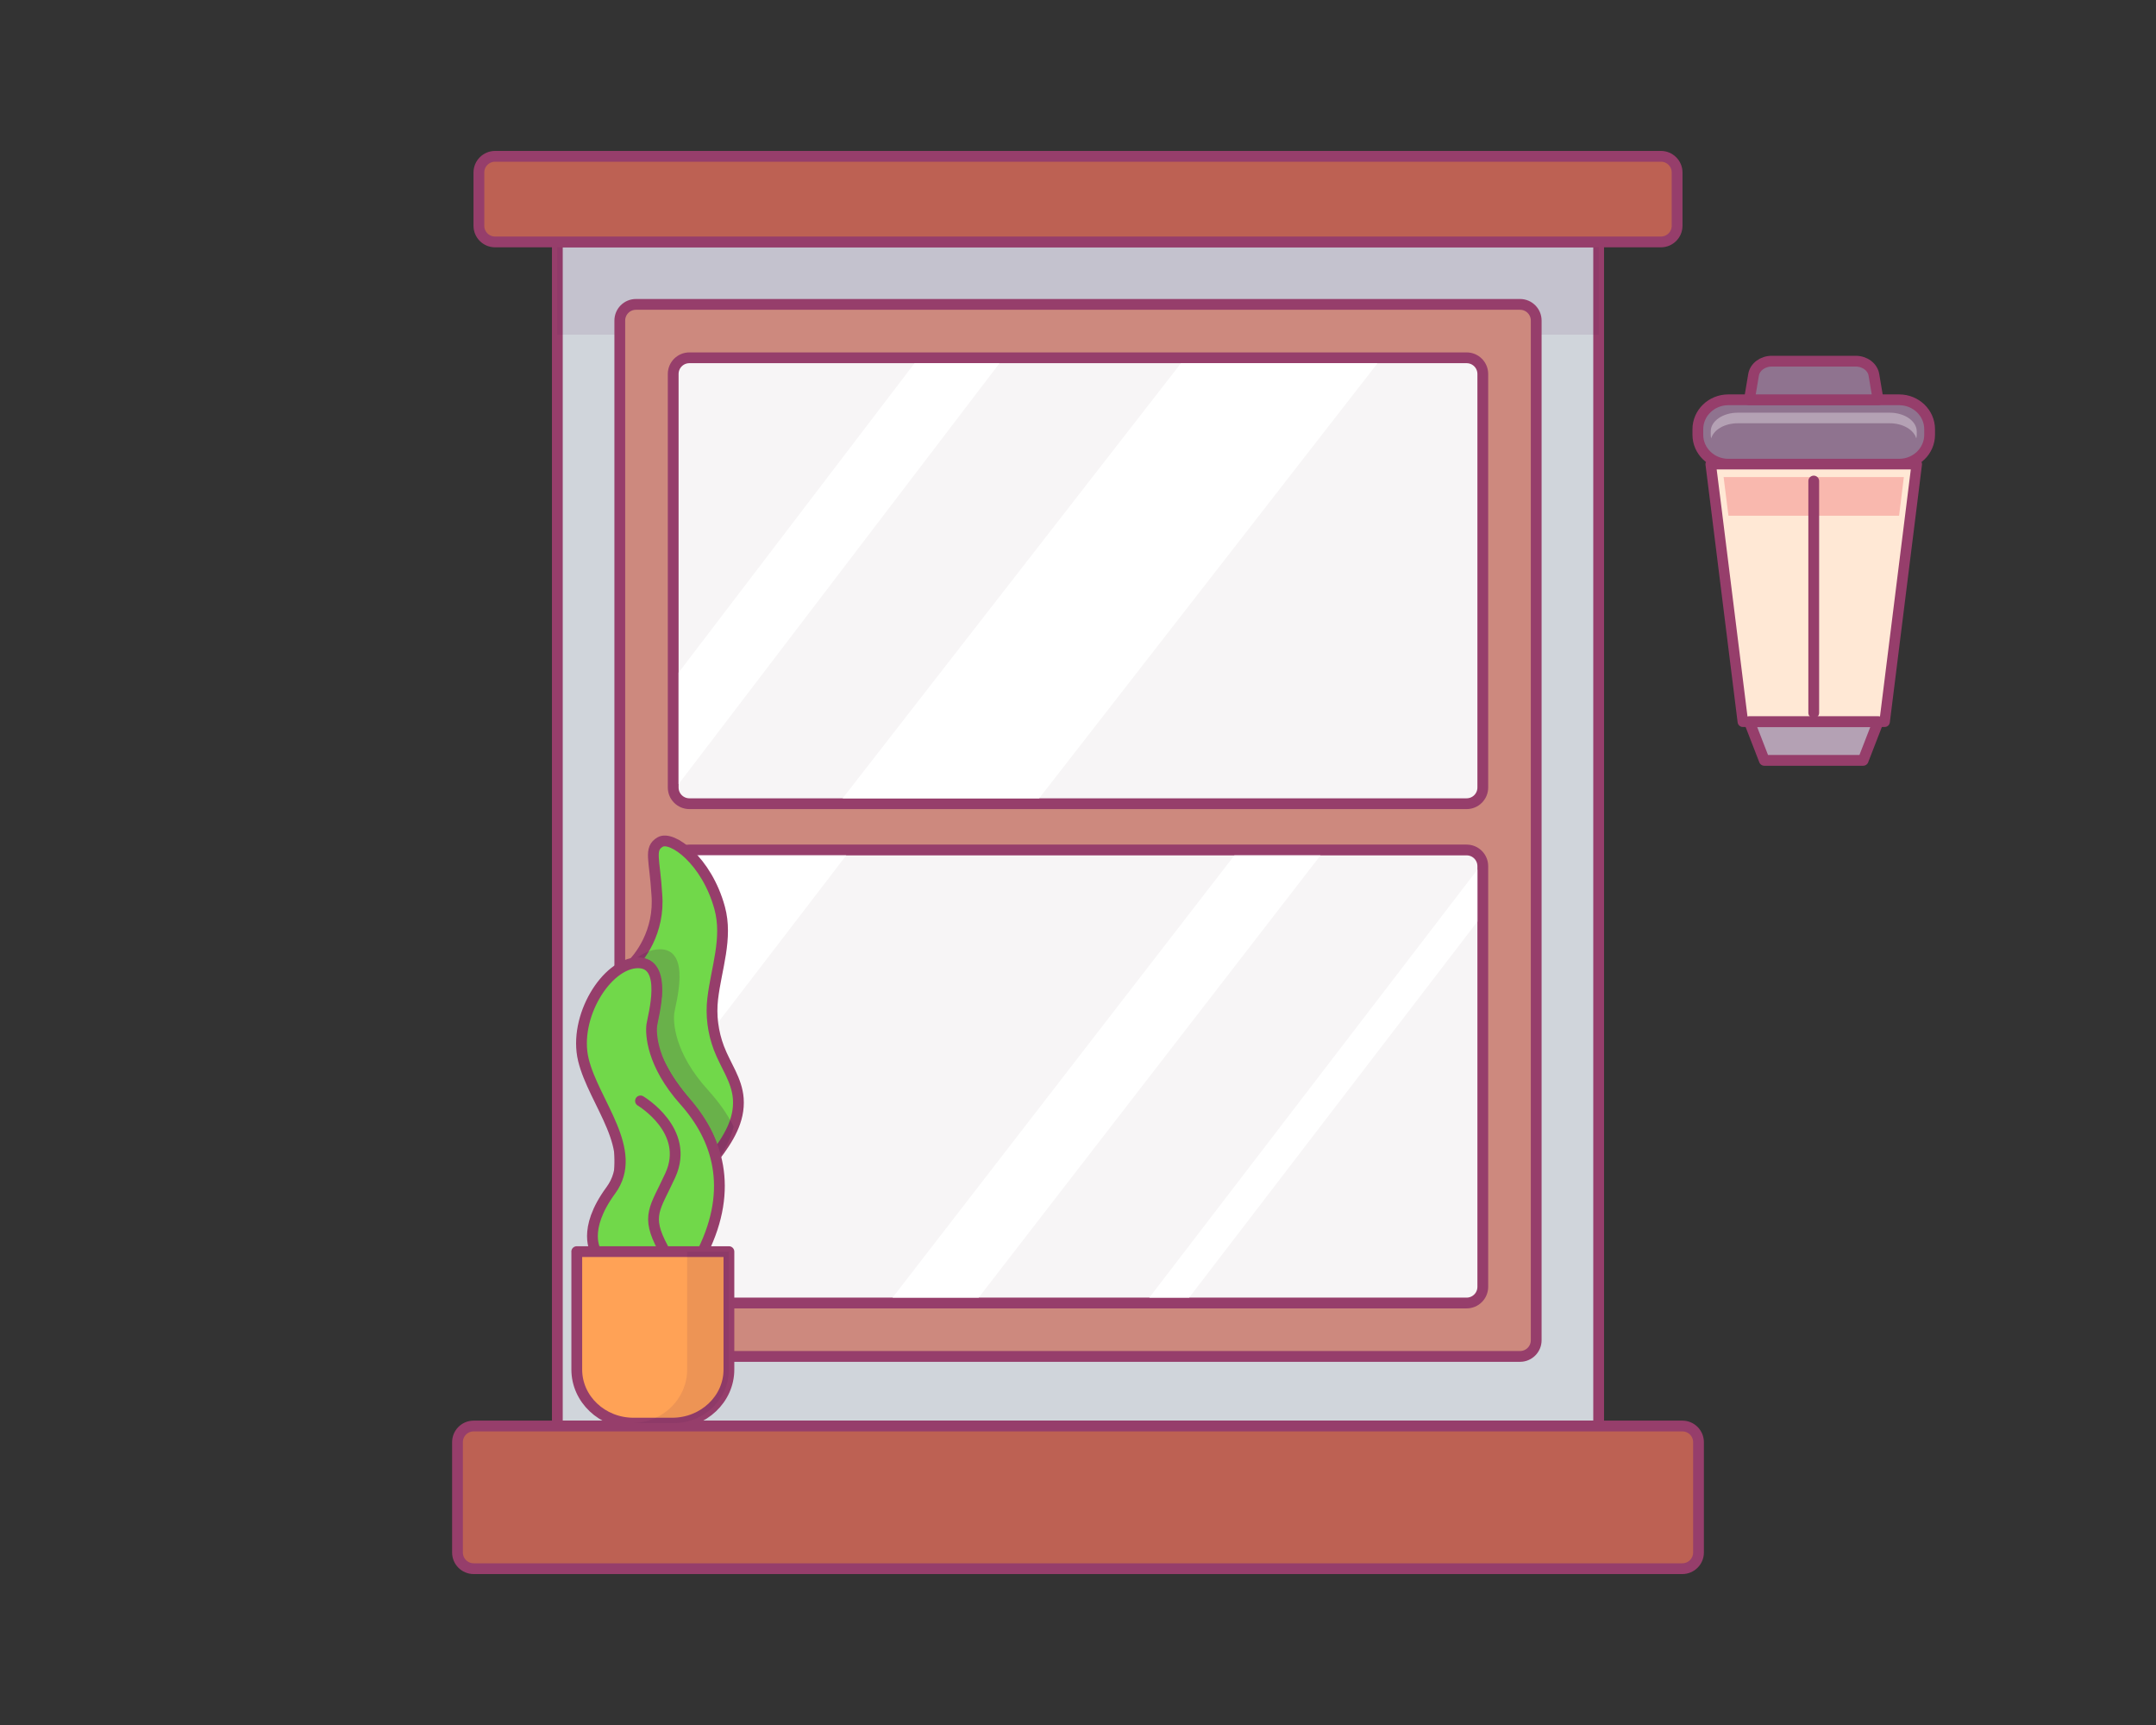 <svg width="400" height="320" viewBox="0 0 400 320" fill="none" xmlns="http://www.w3.org/2000/svg">
<rect x="0" y="0" width="400" height="320" fill="#333333" stroke="none"/>
<path d="M296.596 44.879H103.404V264.535H296.596V44.879Z" fill="#D0D5DB" stroke="#963E6B" stroke-width="2"/>
<rect x="124.576" y="66.051" width="150.848" height="175.99" fill="#F7F5F6"/>
<g style="mix-blend-mode:multiply" opacity="0.1">
<path d="M296.596 44.879H103.404V62.081H296.596V44.879Z" fill="#4D154D"/>
</g>
<path d="M308.152 29H91.849C90.192 29 88.849 30.343 88.849 32V41.879C88.849 43.536 90.192 44.879 91.849 44.879H308.152C309.809 44.879 311.152 43.536 311.152 41.879V32C311.152 30.343 309.809 29 308.152 29Z" fill="#BD6153" stroke="#963E6B" stroke-width="2"/>
<path d="M312.121 264.535H87.879C86.222 264.535 84.879 265.878 84.879 267.535V288C84.879 289.657 86.222 291 87.879 291H312.121C313.778 291 315.121 289.657 315.121 288V267.535C315.121 265.878 313.778 264.535 312.121 264.535Z" fill="#BD6153" stroke="#963E6B" stroke-width="2"/>
<path d="M114.99 248.626V59.465C114.99 57.808 116.333 56.465 117.99 56.465H282.01C283.667 56.465 285.01 57.808 285.01 59.465V248.626C285.01 250.283 283.667 251.626 282.01 251.626H117.99C116.333 251.626 114.99 250.283 114.99 248.626ZM127.899 241.717H272.101C273.758 241.717 275.101 240.374 275.101 238.717V160.677C275.101 159.02 273.758 157.677 272.101 157.677H127.899C126.242 157.677 124.899 159.02 124.899 160.677V238.717C124.899 240.374 126.242 241.717 127.899 241.717ZM124.899 69.374V146.091C124.899 147.748 126.242 149.091 127.899 149.091H272.101C273.758 149.091 275.101 147.748 275.101 146.091V69.374C275.101 67.717 273.758 66.374 272.101 66.374H127.899C126.242 66.374 124.899 67.717 124.899 69.374Z" fill="#CD897E" stroke="#963E6B" stroke-width="2"/>
<path d="M185.444 67.374L125.899 145.445V124.772L169.679 67.374H185.444Z" fill="white"/>
<path d="M244.99 158.677L181.57 240.717H165.596L229.016 158.677H244.99Z" fill="white"/>
<path d="M274.101 161.323V170.953L220.62 240.717H213.232L274.101 161.323Z" fill="white"/>
<path d="M255.576 67.374L192.794 148.091H156.333L219.109 67.374H255.576Z" fill="white"/>
<path d="M157 158.677L125.899 199.234V161.677C125.899 160.02 127.242 158.677 128.899 158.677H157Z" fill="white"/>
<path d="M122.499 156.196C120.328 157.431 121.491 159.434 121.858 165.893C122.447 172.803 118.669 177.805 116.706 179.442C122.446 176.512 122.004 184.465 121.563 186.14C120.238 192 120.238 193.674 123.329 199.116C126.419 204.558 131.273 207.907 132.599 214.605C135.109 211.292 137.274 207.862 136.972 203.789C136.715 200.326 134.59 197.63 133.381 194.434C132.264 191.488 131.87 188.325 132.227 185.279C132.877 179.688 135.057 174.063 133.519 168.43C131.109 159.634 124.661 154.961 122.499 156.196Z" fill="#71D84A" stroke="#963E6B" stroke-width="2"/>
<path opacity="0.2" d="M136.118 208.999C134.908 206.566 133.275 204.33 131.417 202.283C125.019 195.258 124.878 189.509 125.103 187.907C125.319 186.314 128.387 175.999 122.364 176.093C120.75 176.119 119.099 176.873 117.588 178.115C119.794 177.999 123.588 180.111 121.118 189.488C120.53 191.86 121.03 198.363 127.735 205.395C129.132 206.93 132.124 211.088 132.919 215.442C134.476 213.377 135.574 211.278 136.118 208.999Z" fill="#4D154D"/>
<path d="M110.58 232.186C110.58 232.186 107.892 228.218 113.314 220.834C118.736 213.45 110.14 204.525 108.234 196.605C106.327 188.685 112.532 178.689 118.305 178.605C124.078 178.521 121.137 188.593 120.93 190.158C120.724 191.724 120.85 197.342 126.982 204.207C133.115 211.072 136.189 220.406 130.362 232.186" fill="#71D84A" stroke="#963E6B" stroke-width="2"/>
<path d="M118.832 204.228C118.832 204.228 128.15 209.745 124.364 218.016C121.55 224.178 119.723 225.459 122.988 231.512" stroke="#963E6B" stroke-width="2" stroke-linecap="round" stroke-linejoin="round"/>
<path d="M107 232.187H135.235V254.057C135.235 259.545 130.521 264 124.713 264H117.531C111.723 264 107.009 259.545 107.009 254.057V232.187H107Z" fill="#FFA256" stroke="#963E6B" stroke-width="2" stroke-linejoin="round"/>
<path opacity="0.1" d="M127.487 232.187V254.057C127.487 259.428 123.084 263.792 117.588 263.984C117.709 263.984 117.838 264 117.958 264H124.967C130.643 264 135.235 259.545 135.235 254.057V232.187H127.487Z" fill="#4D154D"/>
<path d="M352.353 74.167H320.647C317.528 74.167 315 76.612 315 79.628V80.651C315 83.667 317.528 86.111 320.647 86.111H352.353C355.472 86.111 358 83.667 358 80.651V79.628C358 76.612 355.472 74.167 352.353 74.167Z" fill="#8F738F" stroke="#963E6B" stroke-width="2" stroke-linecap="round" stroke-linejoin="round"/>
<path d="M355.611 80.026V80.676C355.611 80.902 355.58 81.121 355.519 81.333C355.079 79.729 353.046 78.52 350.593 78.52H322.407C319.964 78.52 317.92 79.729 317.481 81.326C317.419 81.114 317.389 80.895 317.389 80.676V80.026C317.389 78.111 319.637 76.556 322.407 76.556H350.593C353.362 76.556 355.601 78.111 355.611 80.026Z" fill="#B4A1B4"/>
<path d="M355.611 86.111L354.595 94.302L349.651 133.889H323.348L318.417 94.302L317.389 86.111H355.611Z" fill="#FFE8D5" stroke="#963E6B" stroke-width="1.95" stroke-linecap="round" stroke-linejoin="round"/>
<path d="M353.222 88.5L352.333 95.667H320.678L319.778 88.5H353.222Z" fill="#F9B8AE"/>
<path d="M336.5 89.234V132.234" stroke="#963E6B" stroke-width="2" stroke-linecap="round" stroke-linejoin="round"/>
<path d="M345.665 141.055H327.335L324.556 133.889H348.445L345.665 141.055Z" fill="#B4A1B4" stroke="#963E6B" stroke-width="2" stroke-linecap="round" stroke-linejoin="round"/>
<path d="M344.284 67H328.716C327.02 67 325.581 68.077 325.337 69.533L324.556 74.167H348.445L347.664 69.533C347.42 68.077 345.98 67 344.284 67V67Z" fill="#8F738F" stroke="#963E6B" stroke-width="2" stroke-linecap="round" stroke-linejoin="round"/>
</svg>
